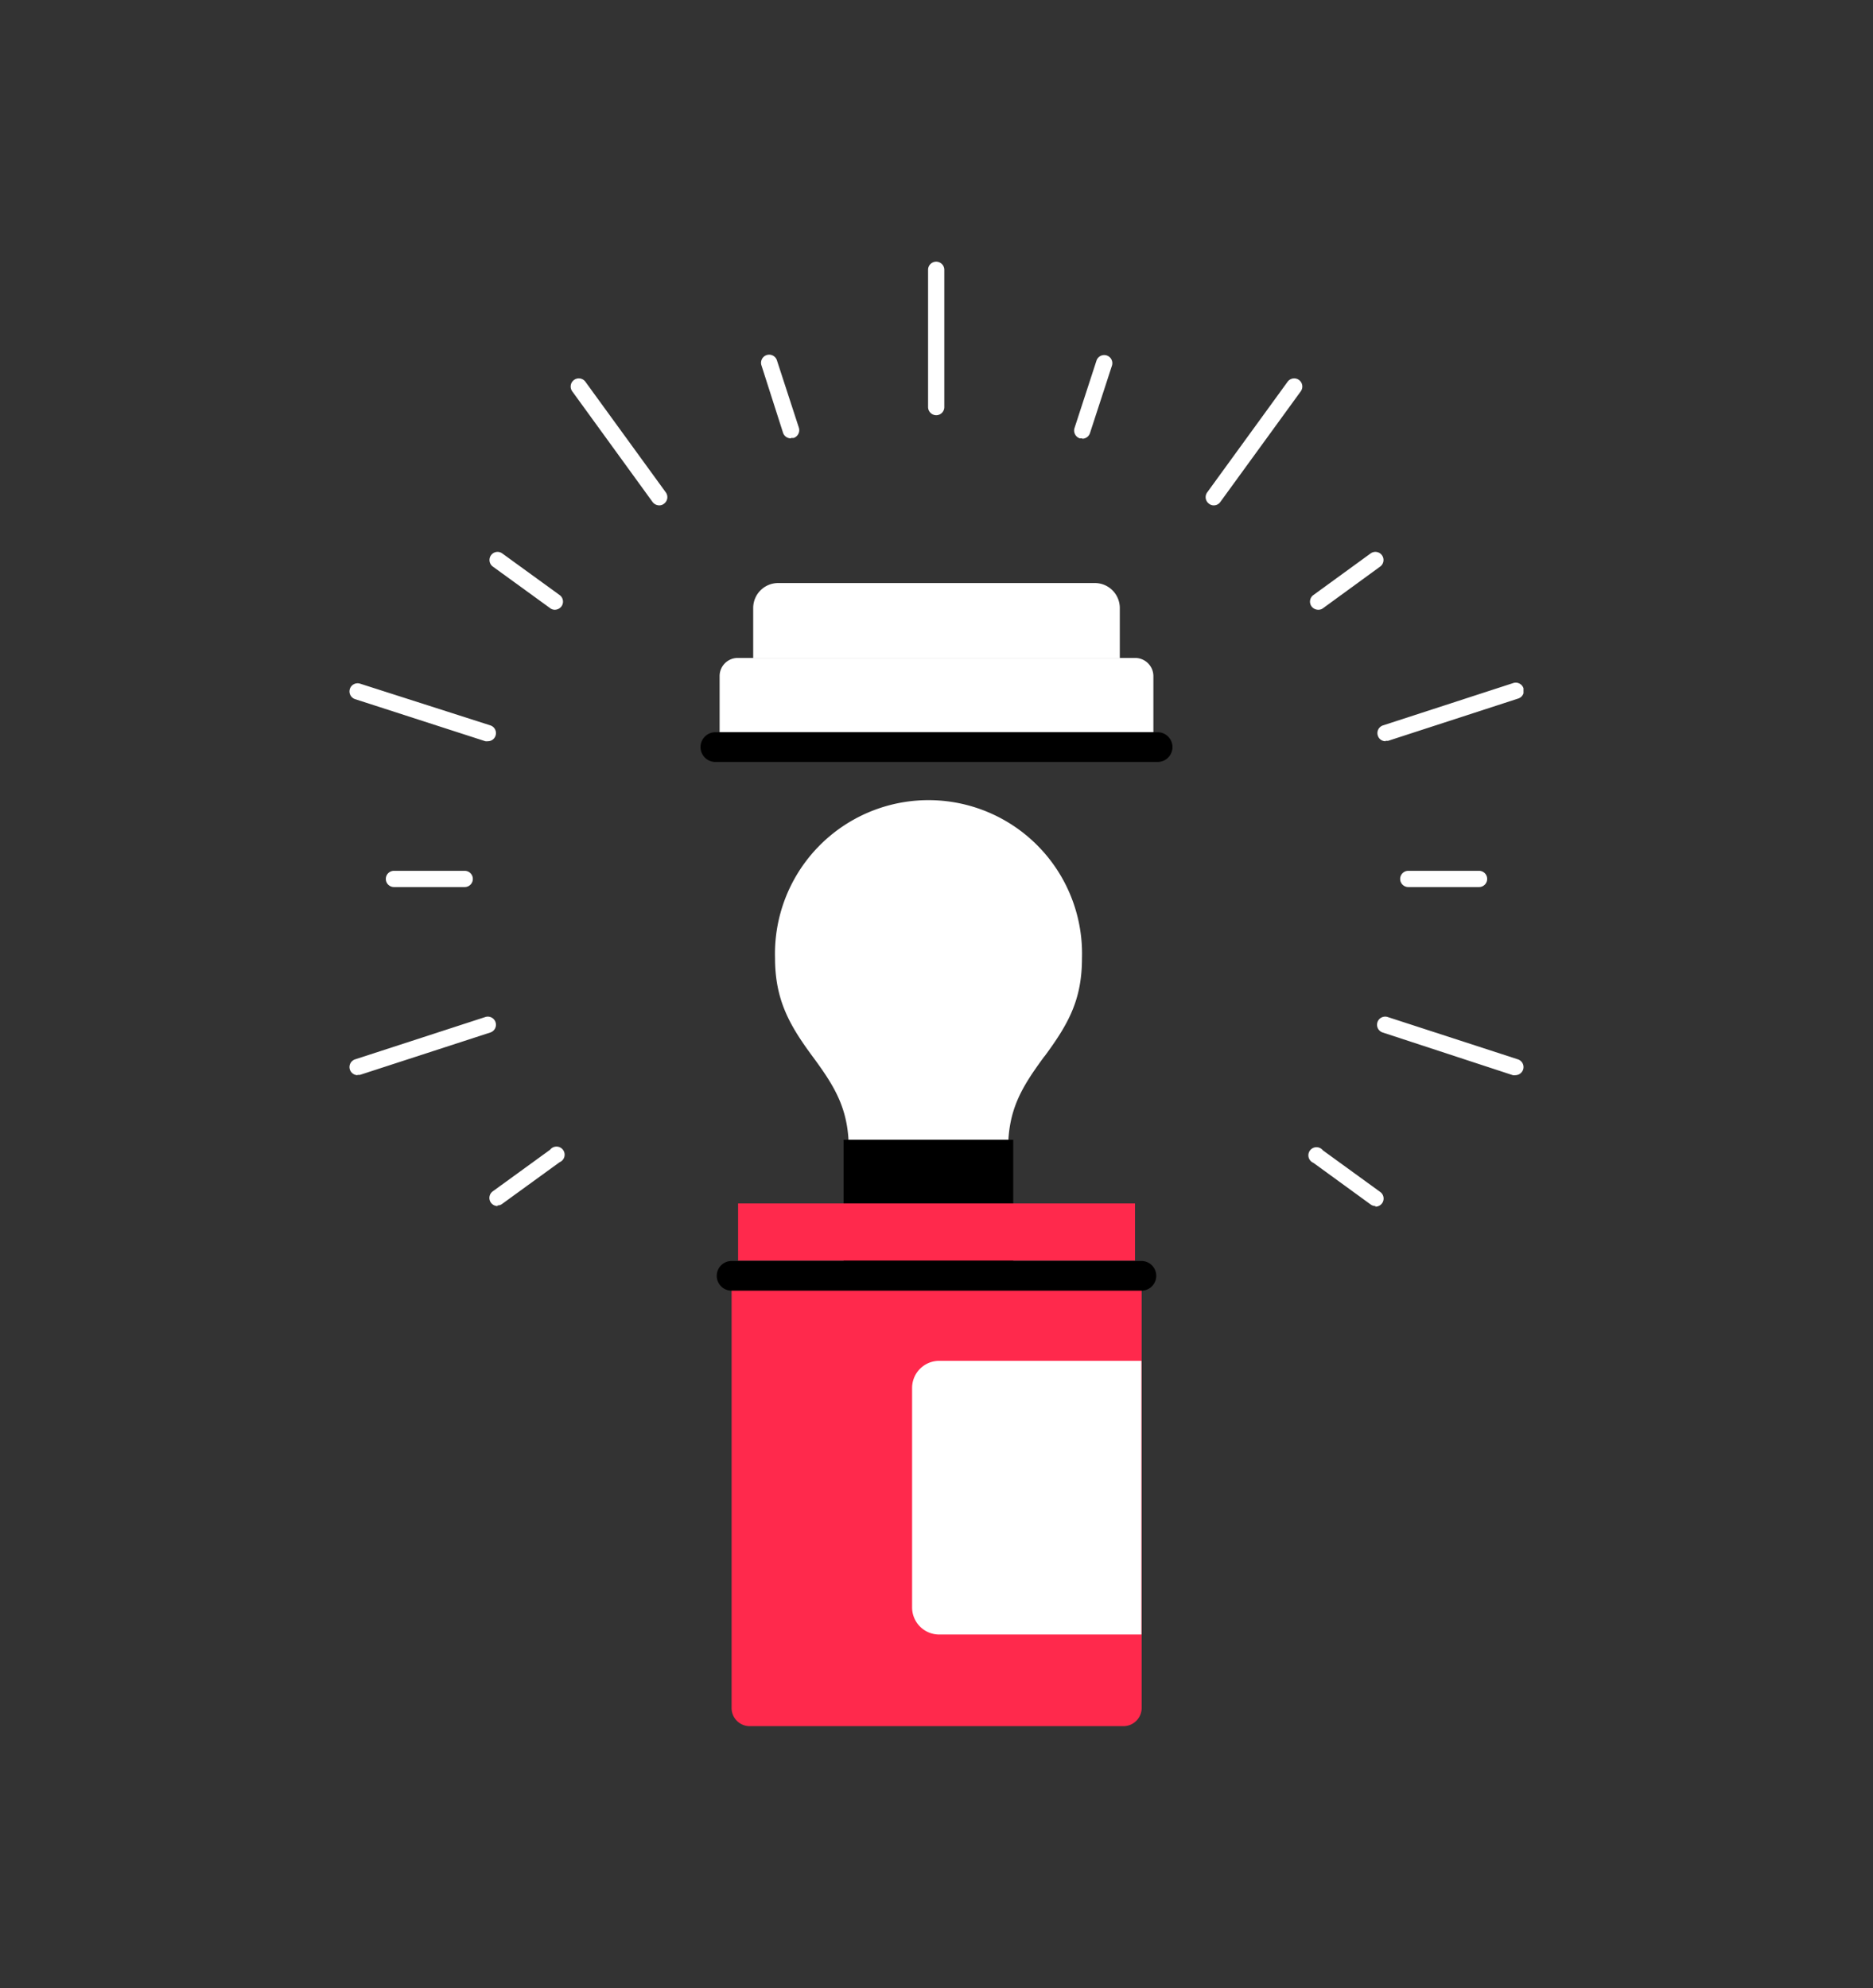 <svg id="Calque_1" data-name="Calque 1" xmlns="http://www.w3.org/2000/svg" xmlns:xlink="http://www.w3.org/1999/xlink" viewBox="0 0 150.05 159.26"><rect x="0" y="0" width="150.05" height="159.26" fill="#333333" stroke="none"/><defs><style>.cls-1{fill:none;}.cls-2{clip-path:url(#clip-path);}.cls-3{fill:#fff;}.cls-4{fill-rule:evenodd;}.cls-5{fill:#ff294c;}</style><clipPath id="clip-path"><rect class="cls-1" x="28" y="21" width="94.05" height="117.26"/></clipPath></defs><title>idea</title><g class="cls-2"><path class="cls-3" d="M83.67,84.61c-1.84,2.5-2.91,4.26-2.91,7.49a1.64,1.64,0,0,1-1,1.5H69a1.64,1.64,0,0,1-1-1.5c0-3.23-1.07-5-2.91-7.49s-3-4.52-3-7.87a12.3,12.3,0,1,1,24.59,0c0,3.35-1.09,5.28-3,7.87"/><path class="cls-4" d="M67.58,91.29H81.17v11.92c0,5.06-13.59,5.06-13.59,0Z"/><rect class="cls-5" x="59.13" y="96.39" width="31.8" height="4.58"/><path class="cls-5" d="M58.61,103.35V136.8a1.45,1.45,0,0,0,1.45,1.46H90a1.46,1.46,0,0,0,1.46-1.46V103.35Z"/><path d="M92.63,102.16A1.19,1.19,0,0,0,91.44,101H58.61a1.19,1.19,0,1,0,0,2.38H91.44a1.19,1.19,0,0,0,1.19-1.19"/><path class="cls-3" d="M75,33.26a.66.66,0,0,1-.65-.65v-11a.65.65,0,1,1,1.3,0v11a.65.65,0,0,1-.65.65"/><path class="cls-3" d="M118.49,71.05h-5.67a.65.65,0,1,1,0-1.3h5.67a.65.65,0,1,1,0,1.3"/><path class="cls-3" d="M37.23,71.05H31.56a.65.65,0,1,1,0-1.3h5.67a.65.65,0,1,1,0,1.3"/><path class="cls-3" d="M86.7,35.11l-.2,0a.66.66,0,0,1-.42-.82l1.76-5.4a.65.65,0,1,1,1.24.4l-1.76,5.4a.65.65,0,0,1-.62.45"/><path class="cls-3" d="M121.4,86.12a.64.64,0,0,1-.2,0L110.77,82.7a.65.65,0,0,1,.4-1.24l10.43,3.39a.65.65,0,0,1,.42.82.66.66,0,0,1-.62.45"/><path class="cls-3" d="M39.08,59.37a.69.69,0,0,1-.2,0L28.45,56a.65.65,0,1,1,.4-1.24L39.28,58.1a.65.65,0,0,1,.42.82.64.64,0,0,1-.62.45"/><path class="cls-3" d="M97.24,40.48a.6.6,0,0,1-.38-.13.65.65,0,0,1-.15-.91l6.44-8.86a.65.65,0,0,1,1.06.76l-6.45,8.87a.64.64,0,0,1-.52.27"/><path class="cls-3" d="M44.45,48.84a.6.6,0,0,1-.38-.13l-4.59-3.33a.65.65,0,0,1-.14-.91.64.64,0,0,1,.9-.14l4.59,3.33a.65.65,0,0,1,.15.91.68.68,0,0,1-.53.27"/><path class="cls-3" d="M52.81,40.48a.68.68,0,0,1-.53-.27l-6.44-8.87a.65.65,0,0,1,1.06-.76l6.44,8.86a.65.65,0,0,1-.15.91.6.6,0,0,1-.38.13"/><path class="cls-3" d="M105.6,48.84a.68.68,0,0,1-.53-.27.65.65,0,0,1,.15-.91l4.58-3.33a.65.65,0,0,1,.77,1.05L106,48.71a.6.6,0,0,1-.38.13"/><path class="cls-3" d="M63.35,35.11a.65.65,0,0,1-.62-.45L61,29.26a.65.65,0,1,1,1.24-.4L64,34.26a.66.66,0,0,1-.42.82l-.2,0"/><path class="cls-3" d="M28.65,86.12a.66.66,0,0,1-.62-.45.65.65,0,0,1,.42-.82l10.43-3.39a.65.65,0,1,1,.4,1.24L28.85,86.09a.64.64,0,0,1-.2,0"/><path class="cls-3" d="M111,59.37a.64.64,0,0,1-.62-.45.65.65,0,0,1,.42-.82l10.43-3.39a.65.65,0,1,1,.4,1.24l-10.43,3.39-.2,0"/><path class="cls-3" d="M39.86,96.6a.65.65,0,0,1-.38-1.18l4.59-3.33a.65.65,0,1,1,.76,1l-4.59,3.33a.58.58,0,0,1-.38.13"/><path class="cls-3" d="M110.19,96.6a.63.63,0,0,1-.39-.13l-4.58-3.33a.65.65,0,1,1,.76-1l4.59,3.33a.65.65,0,0,1-.38,1.18"/><path class="cls-3" d="M89.71,52.7H60.34v-4a2,2,0,0,1,2-2H87.71a2,2,0,0,1,2,2Z"/><path class="cls-3" d="M90.94,52.7H59.1a1.45,1.45,0,0,0-1.45,1.46v4.49H92.4V54.16a1.46,1.46,0,0,0-1.46-1.46"/><path d="M93.93,59.84a1.19,1.19,0,0,0-1.19-1.19H57.31a1.19,1.19,0,0,0,0,2.38H92.74a1.19,1.19,0,0,0,1.19-1.19"/><path class="cls-3" d="M75.24,109a2.17,2.17,0,0,0-2.17,2.16v17.6a2.17,2.17,0,0,0,2.17,2.16h16.2V109Z"/></g></svg>